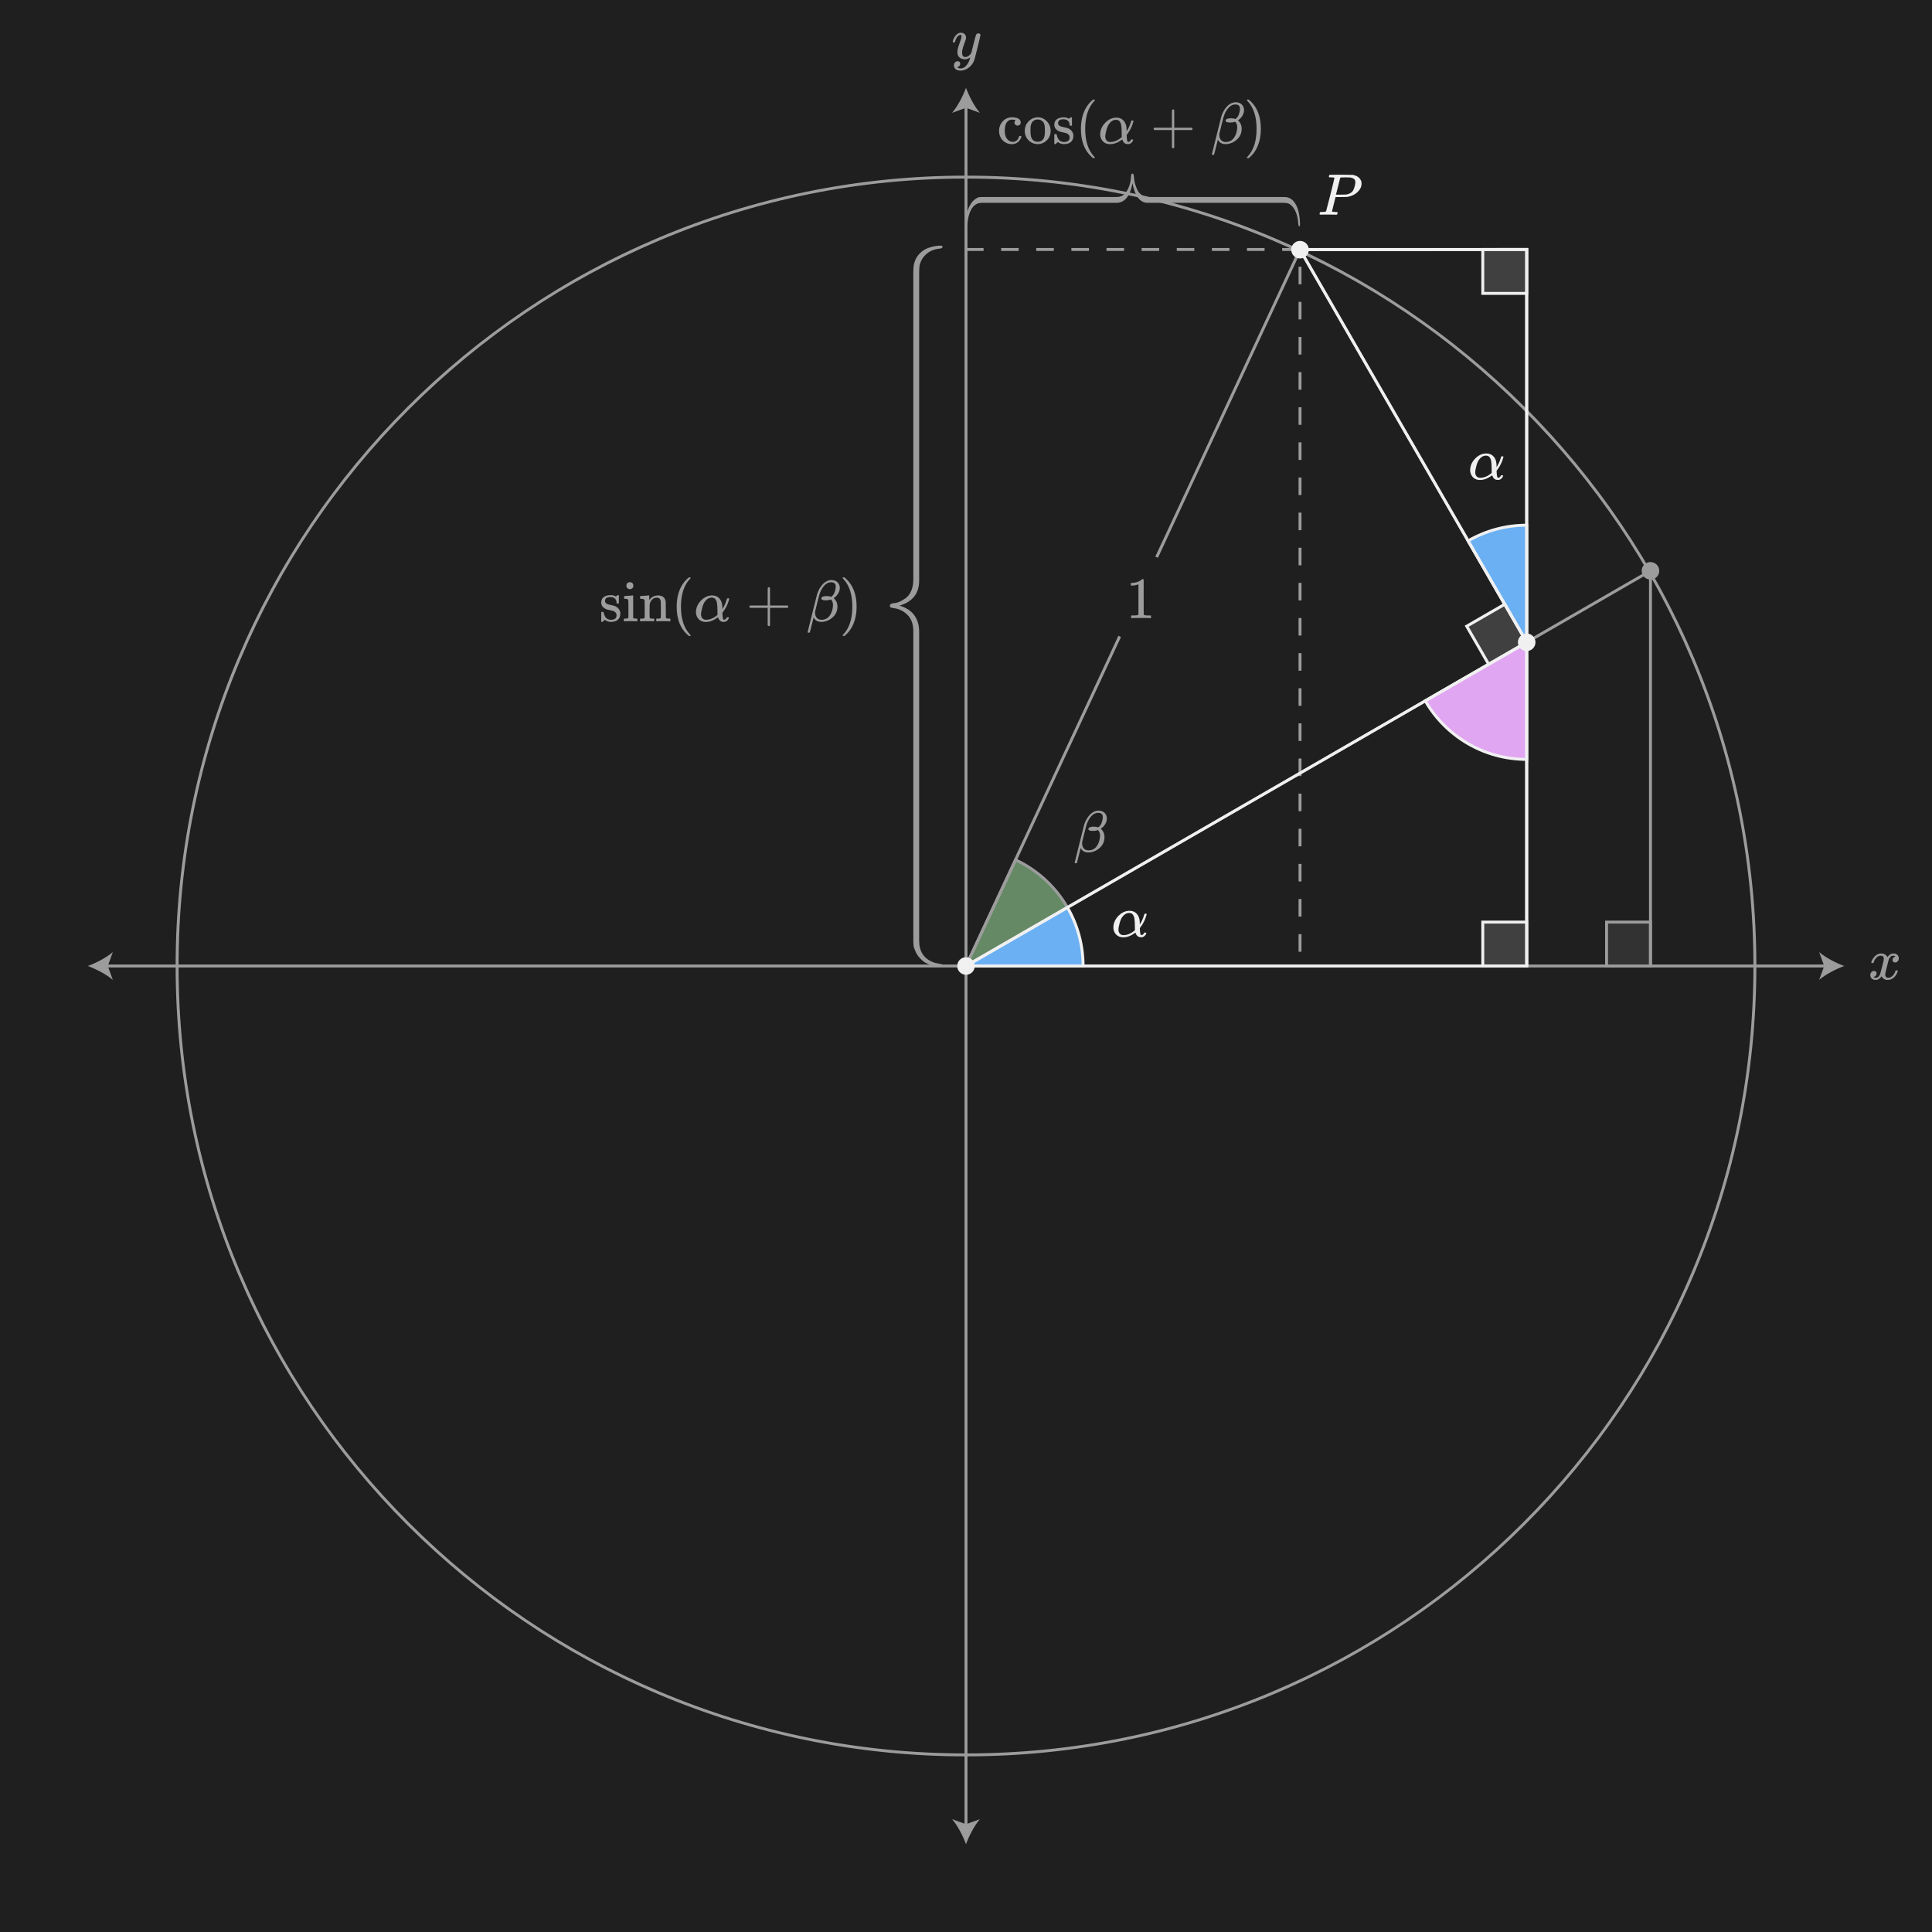 <?xml version="1.0" encoding="UTF-8"?><svg id="uuid-b7d23e0c-3612-43b6-8b54-12056eab01e1" xmlns="http://www.w3.org/2000/svg" width="660" height="660" viewBox="0 0 660 660"><defs><style>.uuid-5dd7467a-855e-49c1-92c4-55fb1c074d3a{stroke-dasharray:0 0 6 6;}.uuid-5dd7467a-855e-49c1-92c4-55fb1c074d3a,.uuid-5b390b2b-e1a0-4759-b9c8-e2ef102ae3e8,.uuid-f185cfc0-253d-47ee-ad68-b4c112e78737,.uuid-cbbca561-38c9-4e74-983f-8ab6d7bf4c01,.uuid-3aca2a99-4b6f-4745-a82d-d87d71c59351,.uuid-9a4e2cdf-930f-4572-b5b7-4f733cd71813{stroke:#f0f0f0;stroke-miterlimit:10;}.uuid-5dd7467a-855e-49c1-92c4-55fb1c074d3a,.uuid-9a4e2cdf-930f-4572-b5b7-4f733cd71813{fill:none;}.uuid-667a810e-17d8-44ca-8447-164635c6ae8a{fill:#f0f0f0;}.uuid-34514060-9a03-4235-9944-6114360a010a,.uuid-c7403ac6-8173-49c6-9092-2b6f308aefb2{fill:#202020;}.uuid-5b390b2b-e1a0-4759-b9c8-e2ef102ae3e8{fill:#6ab0f3;}.uuid-f185cfc0-253d-47ee-ad68-b4c112e78737{fill:#92d192;}.uuid-cbbca561-38c9-4e74-983f-8ab6d7bf4c01{fill:#e1a6f2;}.uuid-3aca2a99-4b6f-4745-a82d-d87d71c59351{fill:#404040;}.uuid-c7403ac6-8173-49c6-9092-2b6f308aefb2{opacity:.4;}</style></defs><rect class="uuid-34514060-9a03-4235-9944-6114360a010a" width="660" height="660"/><rect class="uuid-c7403ac6-8173-49c6-9092-2b6f308aefb2" width="660" height="660"/><path class="uuid-f185cfc0-253d-47ee-ad68-b4c112e78737" d="m330,330l34.65-19.998c-4.087-7.066-10.273-12.766-17.706-16.246l-16.944,36.245Z"/><polyline class="uuid-5dd7467a-855e-49c1-92c4-55fb1c074d3a" points="330 85.226 444.107 85.226 444.107 330"/><path class="uuid-667a810e-17d8-44ca-8447-164635c6ae8a" d="m330,61c36.315,0,71.544,7.112,104.707,21.139,32.032,13.549,60.8,32.945,85.505,57.649,24.705,24.705,44.101,53.473,57.649,85.505,14.027,33.163,21.139,68.391,21.139,104.707s-7.112,71.544-21.139,104.707c-13.548,32.032-32.944,60.8-57.649,85.505-24.705,24.705-53.473,44.101-85.505,57.649-33.163,14.027-68.391,21.139-104.707,21.139s-71.544-7.112-104.707-21.139c-32.032-13.549-60.8-32.945-85.505-57.649-24.705-24.705-44.101-53.473-57.649-85.505-14.027-33.163-21.139-68.391-21.139-104.707s7.112-71.544,21.139-104.707c13.548-32.032,32.944-60.8,57.649-85.505,24.705-24.705,53.473-44.101,85.505-57.649,33.163-14.027,68.391-21.139,104.707-21.139m0-1c-149.117,0-270,120.883-270,270s120.883,270,270,270,270-120.883,270-270S479.117,60,330,60h0Z"/><g><line class="uuid-9a4e2cdf-930f-4572-b5b7-4f733cd71813" x1="330" y1="623.965" x2="330" y2="36.035"/><path class="uuid-667a810e-17d8-44ca-8447-164635c6ae8a" d="m330,630c1.054-2.84,2.852-6.363,4.756-8.547l-4.756,1.72-4.755-1.72c1.904,2.184,3.702,5.708,4.755,8.547Z"/><path class="uuid-667a810e-17d8-44ca-8447-164635c6ae8a" d="m330,30c1.054,2.84,2.852,6.363,4.756,8.547l-4.756-1.72-4.755,1.72c1.904-2.184,3.702-5.708,4.755-8.547Z"/></g><g><line class="uuid-9a4e2cdf-930f-4572-b5b7-4f733cd71813" x1="623.965" y1="330" x2="36.035" y2="330"/><path class="uuid-667a810e-17d8-44ca-8447-164635c6ae8a" d="m630,330c-2.84-1.054-6.363-2.852-8.547-4.756l1.72,4.756-1.72,4.755c2.184-1.904,5.708-3.702,8.547-4.755Z"/><path class="uuid-667a810e-17d8-44ca-8447-164635c6ae8a" d="m30,330c2.84-1.054,6.363-2.852,8.547-4.756l-1.72,4.756,1.72,4.755c-2.184-1.904-5.708-3.702-8.547-4.755Z"/></g><line class="uuid-9a4e2cdf-930f-4572-b5b7-4f733cd71813" x1="330" y1="330" x2="563.827" y2="195"/><g><path class="uuid-667a810e-17d8-44ca-8447-164635c6ae8a" d="m348.373,42.627c-.22.188-.477.28-.77.28s-.54-.1-.74-.3-.3-.446-.3-.74c0-.307.1-.56.3-.76.066-.066.097-.106.09-.12-.007-.013-.07-.026-.19-.04-.347-.053-.673-.08-.979-.08-.68,0-1.214.214-1.601.641-.626.626-.939,1.673-.939,3.14,0,1.094.206,1.953.62,2.58.546.813,1.279,1.22,2.2,1.22.333,0,.626-.066.88-.2.56-.279.946-.8,1.16-1.56.026-.106.06-.173.1-.2.04-.026.146-.04.32-.04h.279c.08.08.12.14.12.18,0,.254-.167.647-.5,1.181-.667.96-1.606,1.439-2.819,1.439-.667,0-1.301-.153-1.9-.46-1.32-.68-2.113-1.812-2.38-3.399-.014-.08-.021-.294-.021-.641s.007-.566.021-.66c.133-1.04.55-1.933,1.25-2.68.7-.746,1.562-1.187,2.59-1.32.013,0,.073-.003.18-.01s.2-.01.28-.01c1.72,0,2.727.453,3.02,1.36.04.119.061.273.061.46,0,.307-.11.553-.33.739Z"/><path class="uuid-667a810e-17d8-44ca-8447-164635c6ae8a" d="m350.062,44.747c0-1.213.387-2.256,1.16-3.13.773-.873,1.7-1.376,2.78-1.51.213-.026.38-.04.5-.04,1.16,0,2.167.427,3.02,1.28.934.934,1.4,2.06,1.4,3.38,0,.267-.033.58-.1.939-.16.841-.537,1.57-1.13,2.19-.594.62-1.311,1.037-2.15,1.25-.307.08-.653.12-1.04.12-.4,0-.754-.04-1.06-.12-1-.253-1.813-.783-2.44-1.59s-.94-1.73-.94-2.771Zm5.521-3.7c-.36-.159-.707-.239-1.04-.239-.4,0-.78.08-1.14.239-.747.374-1.193,1.101-1.341,2.181-.026.24-.04.667-.04,1.28,0,1.267.127,2.166.381,2.699.426.813,1.126,1.221,2.1,1.221,1.627,0,2.44-1.087,2.44-3.261v-.64c0-.866-.034-1.453-.101-1.76-.173-.813-.594-1.387-1.26-1.721Z"/><path class="uuid-667a810e-17d8-44ca-8447-164635c6ae8a" d="m365.403,42.707c0-.613-.188-1.093-.561-1.439s-.887-.521-1.54-.521c-1.227,0-1.84.434-1.84,1.3,0,.174.013.287.04.341.12.319.326.55.62.689.293.141.746.271,1.36.391.76.133,1.279.279,1.56.439.84.4,1.38,1.061,1.62,1.98.013.08.02.239.02.479,0,.947-.283,1.66-.85,2.141-.567.479-1.357.72-2.37.72-.8,0-1.493-.24-2.08-.72l-.16.14-.18.18c-.08.08-.16.153-.24.22l-.22.2h-.16c-.094,0-.18-.04-.26-.12v-1.58c0-.853.003-1.35.01-1.489.007-.141.037-.224.09-.25.026-.014.134-.021.32-.021.173,0,.276.014.31.04.033.027.07.12.11.28.106.507.28.967.52,1.38.467.68,1.113,1.021,1.94,1.021,1.293,0,1.94-.521,1.94-1.561,0-.387-.12-.7-.36-.939-.214-.254-.493-.434-.84-.54-.228-.054-.547-.127-.96-.221-.747-.146-1.254-.286-1.521-.42-.88-.413-1.394-1.033-1.54-1.859-.013-.054-.02-.153-.02-.301,0-1.533.939-2.393,2.82-2.58.053-.026.213-.026.479,0,.533,0,1,.101,1.4.301l.3.159.18-.14c.173-.146.32-.26.44-.34h.16c.093,0,.18.04.26.12v2.64l-.12.12h-.561c-.079-.08-.119-.16-.119-.24Z"/><path class="uuid-667a810e-17d8-44ca-8447-164635c6ae8a" d="m374.043,53.848c0,.12-.12.18-.36.18h-.26c-.094-.08-.28-.24-.56-.48-2.4-2.187-3.601-5.359-3.601-9.52,0-1.627.193-3.113.58-4.46.613-2.093,1.62-3.78,3.021-5.06.093-.08.199-.171.319-.271s.2-.17.24-.21h.26c.16,0,.26.02.3.06s.061.08.061.12c0,.054-.073.153-.22.301-2.067,2.187-3.101,5.359-3.101,9.52s1.033,7.333,3.101,9.52c.146.147.22.247.22.301Z"/><path class="uuid-667a810e-17d8-44ca-8447-164635c6ae8a" d="m380.902,40.207c.04,0,.109-.003.21-.01.1-.007.177-.01.229-.01.88,0,1.61.243,2.19.729.58.487.977,1.164,1.189,2.03.08.387.127.834.141,1.34v.58c.653-.986,1.153-2.093,1.5-3.32.053-.187.097-.296.13-.329s.137-.051.31-.051c.28,0,.42.047.42.141,0,.013-.026.127-.079.34-.388,1.479-1.067,2.867-2.04,4.16l-.221.279.021.48c.04,1.08.16,1.714.359,1.9.04.026.101.04.181.04.187-.027.359-.104.52-.23s.273-.276.34-.45c.027-.093.061-.149.101-.17.04-.02.14-.03.3-.03.267,0,.4.061.4.181,0,.08-.04.2-.12.359-.147.294-.36.544-.641.75-.279.207-.593.311-.939.311h-.141c-.906,0-1.513-.48-1.819-1.44l-.061-.14c-.707.467-1.1.72-1.18.76-.987.561-1.98.84-2.98.84-.946,0-1.71-.267-2.29-.8-.579-.533-.937-1.233-1.069-2.1-.014-.08-.021-.227-.021-.44,0-.347.021-.626.061-.84.2-1.2.779-2.276,1.74-3.23.96-.953,2.046-1.496,3.26-1.63Zm-3.32,6.42c0,.574.153,1.03.46,1.37s.733.511,1.28.511c.347,0,.733-.054,1.16-.16.746-.187,1.473-.547,2.18-1.08.093-.066.184-.137.27-.21.087-.073.157-.137.211-.19l.079-.08-.02-.18c0-.12-.004-.297-.01-.53-.007-.233-.011-.463-.011-.689-.013-.507-.023-.9-.029-1.181-.007-.279-.033-.623-.08-1.029-.047-.407-.11-.721-.19-.94s-.189-.443-.33-.67c-.14-.227-.319-.39-.54-.49-.22-.1-.477-.149-.77-.149-.92,0-1.727.486-2.42,1.46-.334.493-.613,1.167-.84,2.02-.268.974-.4,1.714-.4,2.22Z"/><path class="uuid-667a810e-17d8-44ca-8447-164635c6ae8a" d="m394.083,44.027c0-.173.093-.307.28-.4h5.979v-3l.021-3c.133-.173.26-.26.38-.26.173,0,.307.101.399.3v5.96h5.96c.2.107.301.24.301.4s-.101.293-.301.4h-5.96v5.96c-.093.187-.227.279-.399.279-.174,0-.308-.093-.4-.279v-5.96h-5.979c-.188-.094-.28-.227-.28-.4Z"/><path class="uuid-667a810e-17d8-44ca-8447-164635c6ae8a" d="m414.103,52.907c-.08-.08-.12-.134-.12-.16,0-.04.53-2.173,1.59-6.399,1.061-4.227,1.617-6.434,1.67-6.62.36-1.12.86-2.08,1.5-2.88.347-.453.667-.78.96-.98.601-.507,1.273-.812,2.021-.92.026,0,.09-.003.189-.01.101-.007.177-.01.23-.01.84,0,1.523.25,2.05.75s.79,1.149.79,1.949c0,.654-.187,1.29-.56,1.91-.374.62-.881,1.144-1.521,1.57l.26.26c.681.68,1.021,1.554,1.021,2.62,0,1.373-.474,2.533-1.42,3.48-.947.946-2.067,1.52-3.36,1.72-.134.026-.38.04-.74.04-1.187,0-2.033-.46-2.54-1.38l-.08-.12-1.279,5.06c-.027.08-.16.12-.4.12h-.26Zm6.479-12.5c.507,0,1,.08,1.48.24l.12-.101c.706-.52,1.16-1.426,1.359-2.72.027-.12.04-.34.04-.66,0-.239-.007-.393-.02-.46-.187-.68-.693-1.02-1.521-1.02-.279,0-.52.026-.72.08-.693.187-1.333.649-1.92,1.39s-1.054,1.663-1.399,2.771c-.067.213-.32,1.193-.761,2.939-.439,1.747-.667,2.68-.68,2.8-.014.067-.021.207-.021.42,0,.747.197,1.337.591,1.771.393.434.923.65,1.59.65,1.2,0,2.14-.477,2.819-1.431.681-.953,1.054-2.123,1.12-3.51v-.12c0-.773-.233-1.393-.699-1.86-.561.188-1.127.28-1.7.28-1.054,0-1.58-.206-1.58-.62,0-.093.02-.187.06-.279.187-.374.8-.561,1.84-.561Z"/><path class="uuid-667a810e-17d8-44ca-8447-164635c6ae8a" d="m426.043,34.047l.08-.02h.439c.094.08.28.24.561.48,2.399,2.187,3.6,5.359,3.6,9.52,0,1.64-.193,3.12-.58,4.44-.613,2.106-1.62,3.8-3.02,5.079-.094.08-.2.171-.32.271s-.2.17-.24.21h-.239c-.16,0-.264-.014-.311-.04s-.07-.094-.07-.2c.014-.014.087-.1.221-.26,2.066-2.146,3.1-5.313,3.1-9.5s-1.033-7.354-3.1-9.5c-.134-.16-.207-.246-.221-.26,0-.106.033-.181.101-.221Z"/></g><g><path class="uuid-667a810e-17d8-44ca-8447-164635c6ae8a" d="m210.628,205.929c0-.613-.188-1.093-.561-1.439s-.887-.521-1.54-.521c-1.227,0-1.84.434-1.84,1.3,0,.174.013.287.04.341.12.319.326.55.62.689.293.141.746.271,1.36.391.76.133,1.279.279,1.56.439.84.4,1.38,1.061,1.62,1.98.013.08.02.239.02.479,0,.947-.283,1.66-.85,2.141-.567.479-1.357.72-2.37.72-.8,0-1.493-.24-2.08-.72l-.16.14-.18.18c-.08.08-.16.153-.24.22l-.22.2h-.16c-.094,0-.18-.04-.26-.12v-1.58c0-.853.003-1.35.01-1.489.007-.141.037-.224.09-.25.026-.014.134-.021.32-.021.173,0,.276.014.31.04.033.027.07.12.11.28.106.507.28.967.52,1.38.467.68,1.113,1.021,1.94,1.021,1.293,0,1.94-.521,1.94-1.561,0-.387-.12-.7-.36-.939-.214-.254-.493-.434-.84-.54-.228-.054-.547-.127-.96-.221-.747-.146-1.254-.286-1.521-.42-.88-.413-1.394-1.033-1.54-1.859-.013-.054-.02-.153-.02-.301,0-1.533.939-2.393,2.82-2.58.053-.026.213-.026.479,0,.533,0,1,.101,1.4.301l.3.159.18-.14c.173-.146.32-.26.44-.34h.16c.093,0,.18.04.26.12v2.64l-.12.12h-.561c-.079-.08-.119-.16-.119-.24Z"/><path class="uuid-667a810e-17d8-44ca-8447-164635c6ae8a" d="m213.247,203.629c.054,0,.561-.036,1.521-.11.96-.072,1.453-.109,1.479-.109h.061v7.6c.066.134.146.217.24.25.093.033.326.057.699.07h.46v.92h-.159c-.147-.04-.841-.06-2.08-.06-1.214,0-1.94.02-2.181.06h-.16v-.92h.54c.561,0,.894-.093,1-.28.014-.026.021-.993.021-2.899,0-2-.027-3.067-.08-3.2-.106-.267-.5-.4-1.18-.4h-.221v-.46c0-.307.014-.46.04-.46Zm1.98-4.76c.333.026.606.144.82.35.213.207.319.49.319.851,0,.479-.18.819-.54,1.02-.173.12-.387.18-.64.18-.547,0-.934-.266-1.16-.8-.026-.08-.04-.213-.04-.399,0-.373.116-.667.351-.88.232-.214.529-.32.89-.32Z"/><path class="uuid-667a810e-17d8-44ca-8447-164635c6ae8a" d="m218.707,203.629c.053,0,.563-.036,1.53-.11.966-.072,1.463-.109,1.489-.109h.061v.8c0,.507.007.76.02.76l.021-.02c.72-1.026,1.74-1.54,3.06-1.54,1.533.054,2.38.807,2.54,2.26.014.094.021,1.021.021,2.78,0,1.707.006,2.573.02,2.6.106.188.44.28,1,.28h.54v.92h-.16c-.173-.04-.92-.06-2.239-.06s-2.067.02-2.24.06h-.16v-.92h.479c.707,0,1.061-.106,1.061-.32.013-.026.02-.946.02-2.76-.013-1.8-.026-2.753-.04-2.86-.093-.426-.243-.736-.449-.93-.207-.193-.523-.29-.95-.29-.601,0-1.127.227-1.58.68-.467.467-.74,1.054-.82,1.761v.37c0,.233-.003.529-.01.89s-.01.7-.01,1.02v.63c0,.221.003.417.01.591.007.173.01.33.01.47v.47c.106.188.44.28,1,.28h.54v.92h-.16c-.173-.04-.92-.06-2.239-.06s-2.067.02-2.24.06h-.16v-.92h.54c.56,0,.894-.093,1-.28v-.62c0-.187.003-.396.01-.63s.01-.493.01-.78v-.829c0-.413-.003-.857-.01-1.33-.007-.474-.01-.863-.01-1.17v-.46c-.04-.254-.137-.424-.29-.511-.153-.086-.45-.143-.89-.17h-.36v-.46c0-.307.013-.46.04-.46Z"/><path class="uuid-667a810e-17d8-44ca-8447-164635c6ae8a" d="m235.947,217.069c0,.12-.12.18-.36.18h-.26c-.094-.08-.28-.24-.56-.48-2.4-2.187-3.601-5.359-3.601-9.52,0-1.627.193-3.113.58-4.46.613-2.093,1.62-3.78,3.021-5.06.093-.08.199-.171.319-.271s.2-.17.24-.21h.26c.16,0,.26.02.3.06s.061.08.061.12c0,.054-.073.153-.22.301-2.067,2.187-3.101,5.359-3.101,9.52s1.033,7.333,3.101,9.52c.146.147.22.247.22.301Z"/><path class="uuid-667a810e-17d8-44ca-8447-164635c6ae8a" d="m242.808,203.429c.04,0,.109-.003.21-.01.1-.007.177-.01.229-.01.88,0,1.61.243,2.19.729.58.487.977,1.164,1.189,2.03.08.387.127.834.141,1.34v.58c.653-.986,1.153-2.093,1.5-3.32.053-.187.097-.296.13-.329s.137-.051.31-.051c.28,0,.42.047.42.141,0,.013-.026.127-.079.34-.388,1.479-1.067,2.867-2.04,4.16l-.221.279.021.48c.04,1.08.16,1.714.359,1.9.04.026.101.04.181.04.187-.027.359-.104.52-.23s.273-.276.34-.45c.027-.093.061-.149.101-.17.04-.02.14-.03.3-.03.267,0,.4.061.4.181,0,.08-.04.2-.12.359-.147.294-.36.544-.641.75-.279.207-.593.311-.939.311h-.141c-.906,0-1.513-.48-1.819-1.44l-.061-.14c-.707.467-1.1.72-1.18.76-.987.561-1.98.84-2.98.84-.946,0-1.71-.267-2.29-.8-.579-.533-.937-1.233-1.069-2.1-.014-.08-.021-.227-.021-.44,0-.347.021-.626.061-.84.2-1.2.779-2.276,1.74-3.23.96-.953,2.046-1.496,3.26-1.63Zm-3.32,6.42c0,.574.153,1.03.46,1.37s.733.511,1.28.511c.347,0,.733-.054,1.16-.16.746-.187,1.473-.547,2.18-1.08.093-.066.184-.137.27-.21.087-.073.157-.137.211-.19l.079-.08-.02-.18c0-.12-.004-.297-.01-.53-.007-.233-.011-.463-.011-.689-.013-.507-.023-.9-.029-1.181-.007-.279-.033-.623-.08-1.029-.047-.407-.11-.721-.19-.94s-.189-.443-.33-.67c-.14-.227-.319-.39-.54-.49-.22-.1-.477-.149-.77-.149-.92,0-1.727.486-2.42,1.46-.334.493-.613,1.167-.84,2.02-.268.974-.4,1.714-.4,2.22Z"/><path class="uuid-667a810e-17d8-44ca-8447-164635c6ae8a" d="m255.987,207.249c0-.173.093-.307.28-.4h5.979v-3l.021-3c.133-.173.26-.26.38-.26.173,0,.307.101.399.3v5.96h5.96c.2.107.301.24.301.4s-.101.293-.301.4h-5.96v5.96c-.093.187-.227.279-.399.279-.174,0-.308-.093-.4-.279v-5.96h-5.979c-.188-.094-.28-.227-.28-.4Z"/><path class="uuid-667a810e-17d8-44ca-8447-164635c6ae8a" d="m276.008,216.129c-.08-.08-.12-.134-.12-.16,0-.04.53-2.173,1.59-6.399,1.061-4.227,1.617-6.434,1.67-6.62.36-1.12.86-2.08,1.5-2.88.347-.453.667-.78.96-.98.601-.507,1.273-.812,2.021-.92.026,0,.09-.003.189-.01.101-.007.177-.01.23-.01.84,0,1.523.25,2.05.75s.79,1.149.79,1.949c0,.654-.187,1.29-.56,1.91-.374.62-.881,1.144-1.521,1.57l.26.26c.681.68,1.021,1.554,1.021,2.62,0,1.373-.474,2.533-1.42,3.48-.947.946-2.067,1.52-3.36,1.72-.134.026-.38.04-.74.04-1.187,0-2.033-.46-2.54-1.38l-.08-.12-1.279,5.06c-.027.08-.16.12-.4.12h-.26Zm6.479-12.5c.507,0,1,.08,1.48.24l.12-.101c.706-.52,1.16-1.426,1.359-2.72.027-.12.04-.34.04-.66,0-.239-.007-.393-.02-.46-.187-.68-.693-1.02-1.521-1.02-.279,0-.52.026-.72.08-.693.187-1.333.649-1.92,1.39s-1.054,1.663-1.399,2.771c-.067.213-.32,1.193-.761,2.939-.439,1.747-.667,2.68-.68,2.8-.014.067-.021.207-.021.42,0,.747.197,1.337.591,1.771.393.434.923.65,1.59.65,1.2,0,2.14-.477,2.819-1.431.681-.953,1.054-2.123,1.12-3.51v-.12c0-.773-.233-1.393-.699-1.86-.561.188-1.127.28-1.7.28-1.054,0-1.58-.206-1.58-.62,0-.093.02-.187.06-.279.187-.374.8-.561,1.84-.561Z"/><path class="uuid-667a810e-17d8-44ca-8447-164635c6ae8a" d="m287.947,197.269l.08-.02h.439c.094.08.28.24.561.48,2.399,2.187,3.6,5.359,3.6,9.52,0,1.64-.193,3.12-.58,4.44-.613,2.106-1.62,3.8-3.02,5.079-.094.08-.2.171-.32.271s-.2.17-.24.21h-.239c-.16,0-.264-.014-.311-.04s-.07-.094-.07-.2c.014-.014.087-.1.221-.26,2.066-2.146,3.1-5.313,3.1-9.5s-1.033-7.354-3.1-9.5c-.134-.16-.207-.246-.221-.26,0-.106.033-.181.101-.221Z"/></g><path class="uuid-667a810e-17d8-44ca-8447-164635c6ae8a" d="m367.234,294.896c-.08-.08-.12-.134-.12-.16,0-.04.53-2.173,1.59-6.399,1.061-4.227,1.617-6.434,1.67-6.62.36-1.12.86-2.08,1.5-2.88.347-.453.667-.78.96-.98.601-.507,1.273-.812,2.021-.92.026,0,.09-.003.189-.01.101-.007.177-.01.23-.01.84,0,1.523.25,2.05.75s.79,1.149.79,1.949c0,.654-.187,1.29-.56,1.91-.374.62-.881,1.144-1.521,1.57l.26.26c.681.68,1.021,1.554,1.021,2.62,0,1.373-.474,2.533-1.42,3.48-.947.946-2.067,1.52-3.36,1.72-.134.026-.38.04-.74.04-1.187,0-2.033-.46-2.54-1.38l-.08-.12-1.279,5.06c-.027.08-.16.12-.4.12h-.26Zm6.479-12.5c.507,0,1,.08,1.48.24l.12-.101c.706-.52,1.16-1.426,1.359-2.72.027-.12.04-.34.04-.66,0-.239-.007-.393-.02-.46-.187-.68-.693-1.02-1.521-1.02-.279,0-.52.026-.72.08-.693.187-1.333.649-1.92,1.39s-1.054,1.663-1.399,2.771c-.067.213-.32,1.193-.761,2.939-.439,1.747-.667,2.68-.68,2.8-.014.067-.021.207-.021.42,0,.747.197,1.337.591,1.771.393.434.923.65,1.59.65,1.2,0,2.14-.477,2.819-1.431.681-.953,1.054-2.123,1.12-3.51v-.12c0-.773-.233-1.393-.699-1.86-.561.188-1.127.28-1.7.28-1.054,0-1.58-.206-1.58-.62,0-.093.02-.187.06-.279.187-.374.8-.561,1.84-.561Z"/><path class="uuid-667a810e-17d8-44ca-8447-164635c6ae8a" d="m322,329.881c0-.264-.12-.433-.361-.508-.241-.075-.657-.156-1.25-.243-.593-.087-1.111-.217-1.556-.391-3.222-1.241-4.833-3.699-4.833-7.375v-105.469c0-4.676-2.236-7.677-6.708-9.005,4.472-1.326,6.708-4.178,6.708-8.549v-105.009c0-1.065.038-1.871.111-2.413.26-1.524.977-2.839,2.153-3.949,1.176-1.109,2.634-1.772,4.375-1.991.036,0,.143-.01.319-.032.176-.022.302-.044.374-.066.076-.022.177-.055.307-.099.13-.045.222-.124.278-.239.056-.112.083-.237.083-.373,0-.566-4.126-.165-6.288,1.202-2.163,1.368-3.382,3.354-3.657,5.958-.037.439-.055,1.084-.055,1.938v104.746c0,1.479-.246,2.774-.736,3.883-.491,1.11-1.126,1.931-1.903,2.464-.777.532-1.43.919-1.958,1.158-.528.24-1.061.404-1.598.489-.111,0-.273.012-.486.034-.212.022-.383.059-.514.114-.129.054-.259.103-.388.147-.13.043-.232.119-.306.229-.074.108-.111.229-.111.359,0,.173.028.315.083.424.056.109.157.191.306.245.148.054.301.092.458.114.157.022.366.054.626.097.259.044.499.087.721.131,1.37.305,2.606.989,3.709,2.054,1.102,1.068,1.763,2.427,1.986,4.079.074.435.111,1.088.111,1.958v104.979c0,.873.032,1.57.096,2.093.064.521.312,1.251.742,2.189.431.937,1.058,1.78,1.883,2.525,2.279,2.477,7.278,2.532,7.278,2.101"/><path class="uuid-667a810e-17d8-44ca-8447-164635c6ae8a" d="m330.127,77.297c.163,0,.268-.12.314-.361.046-.24.096-.657.15-1.25.054-.593.134-1.11.242-1.556.767-3.222,2.286-4.833,4.558-4.833h45.917c2.891,0,4.746-2.236,5.566-6.708.82,4.472,2.582,6.708,5.284,6.708h46.133c.658,0,1.156.037,1.492.11.942.261,1.755.978,2.441,2.154.685,1.176,1.095,2.634,1.23,4.374,0,.037.006.144.02.32.013.176.027.302.041.375.013.075.034.177.061.306.028.131.077.223.148.278.069.056.146.083.231.083.35,0,.102-4.125-.743-6.289-.846-2.162-2.073-3.381-3.682-3.656-.271-.036-.67-.055-1.197-.055h-45.971c-.914,0-1.714-.245-2.399-.736-.686-.49-1.194-1.125-1.523-1.903-.33-.776-.568-1.43-.716-1.958-.148-.529-.249-1.061-.302-1.598,0-.111-.008-.273-.021-.486-.013-.213-.037-.384-.07-.514-.034-.129-.063-.26-.091-.388-.027-.131-.074-.232-.141-.306-.067-.074-.141-.111-.222-.111-.107,0-.195.027-.262.083-.067.056-.118.157-.152.306-.034.147-.057.3-.07.458-.013.157-.034.367-.06.625-.028.26-.054.5-.081.722-.188,1.37-.611,2.607-1.27,3.709-.659,1.101-1.5,1.763-2.521,1.986-.269.074-.672.11-1.21.11h-45.615c-.539,0-.971.033-1.294.097-.322.064-.773.312-1.353.743-.579.43-1.1,1.057-1.561,1.883-1.531,2.279-1.565,7.278-1.298,7.278"/><line class="uuid-9a4e2cdf-930f-4572-b5b7-4f733cd71813" x1="330" y1="330" x2="444.107" y2="85.297"/><path class="uuid-667a810e-17d8-44ca-8447-164635c6ae8a" d="m639.381,328.993c-.08-.08-.121-.153-.121-.221.054-.359.26-.819.621-1.38.626-.946,1.412-1.493,2.359-1.64.187-.026.326-.04.42-.04.467,0,.896.12,1.29.359.394.24.677.54.851.9.172-.227.279-.366.319-.42.493-.56,1.06-.84,1.7-.84.547,0,.99.156,1.33.47s.51.697.51,1.15c0,.413-.117.76-.35,1.04-.234.279-.544.42-.93.42-.254,0-.461-.073-.621-.221-.16-.146-.24-.34-.24-.579,0-.613.334-1.033,1-1.261,0-.013-.072-.06-.219-.14-.134-.08-.328-.12-.58-.12-.174,0-.301.014-.381.04-.506.214-.879.653-1.119,1.32-.041.106-.234.85-.58,2.229-.348,1.38-.533,2.157-.561,2.33-.04.2-.061.4-.061.601,0,.319.094.573.281.76.186.187.433.28.739.28.56,0,1.067-.237,1.521-.711.453-.473.76-.996.92-1.569.039-.134.08-.21.119-.23.041-.02.146-.029.32-.029.254,0,.381.053.381.159,0,.014-.014.087-.041.221-.227.826-.693,1.547-1.399,2.16-.627.493-1.287.739-1.979.739-.934,0-1.641-.42-2.121-1.26-.387.6-.879,1-1.479,1.2-.12.026-.294.04-.521.04-.773,0-1.319-.273-1.64-.82-.134-.227-.2-.493-.2-.8,0-.4.12-.74.36-1.021.239-.279.546-.42.92-.42.573,0,.86.28.86.841,0,.493-.234.853-.7,1.079-.026.014-.06.03-.101.051l-.1.05c-.027.014-.047.02-.061.02l-.06.021c0,.04.101.1.3.18.16.067.334.101.521.101.479,0,.894-.301,1.239-.9.146-.24.407-1.106.781-2.6.08-.307.166-.647.26-1.021.093-.373.162-.66.209-.86.047-.199.077-.319.091-.359.066-.36.1-.62.1-.78,0-.32-.087-.573-.26-.76s-.413-.28-.72-.28c-.6,0-1.12.23-1.561.69-.439.46-.746.989-.92,1.59-.027.12-.057.189-.09.21-.033.02-.144.03-.33.03h-.279Z"/><path class="uuid-667a810e-17d8-44ca-8447-164635c6ae8a" d="m334.264,11.401c.187,0,.346.05.479.15.133.1.2.236.2.41,0,.173-.327,1.573-.98,4.199-.653,2.627-1.026,4.067-1.12,4.32-.213.653-.557,1.257-1.029,1.81-.474.554-1.023.99-1.65,1.311-.72.347-1.394.52-2.02.52-1.014,0-1.7-.319-2.061-.96-.133-.187-.2-.453-.2-.8,0-.453.127-.807.381-1.06.279-.254.572-.38.88-.38.586,0,.88.279.88.84,0,.493-.233.853-.7,1.08-.027.013-.06.029-.1.05-.04.02-.074.036-.101.05s-.047.021-.06.021l-.061.02c.04.08.181.167.42.26.214.08.427.12.641.12h.16c.227,0,.399-.014.52-.04.507-.146.986-.486,1.44-1.02.453-.534.8-1.174,1.04-1.92.146-.44.22-.7.22-.78,0-.014-.014-.01-.04.01-.027.021-.067.05-.12.09-.493.36-1.04.54-1.64.54-.681,0-1.24-.16-1.681-.479-.439-.32-.727-.78-.859-1.38-.014-.094-.021-.301-.021-.62s.014-.566.04-.74c.094-.573.4-1.553.92-2.94.293-.786.44-1.333.44-1.64,0-.187-.017-.316-.05-.39-.034-.073-.11-.11-.23-.11h-.1c-.308,0-.601.14-.88.42-.428.427-.754,1.067-.98,1.92,0,.014-.007.037-.02.07-.014.033-.023.054-.03.06-.007.007-.017.018-.03.03-.014.014-.037.021-.07.021h-.529c-.107-.107-.127-.261-.061-.46.28-.934.7-1.66,1.261-2.181.453-.427.926-.64,1.42-.64.56,0,1.006.153,1.34.46.333.307.5.733.5,1.28-.027.253-.047.393-.061.42,0,.08-.1.366-.3.859-.547,1.48-.873,2.567-.979,3.261-.014.106-.021.26-.021.46,0,.507.08.893.24,1.159.16.268.453.4.88.4.307,0,.597-.08.87-.24s.479-.316.62-.47c.14-.153.316-.363.529-.63,0-.014.124-.517.37-1.51.247-.993.504-2.004.771-3.03s.42-1.58.46-1.66c.173-.36.46-.54.86-.54Z"/><line class="uuid-9a4e2cdf-930f-4572-b5b7-4f733cd71813" x1="444.107" y1="85.297" x2="521.54" y2="219.414"/><circle class="uuid-34514060-9a03-4235-9944-6114360a010a" cx="389.958" cy="204.414" r="15"/><path class="uuid-667a810e-17d8-44ca-8447-164635c6ae8a" d="m392.973,211.166c-.227-.04-1.287-.06-3.18-.06-1.867,0-2.914.02-3.141.06h-.24v-.92h.521c.773,0,1.273-.021,1.5-.061.106-.013.267-.093.479-.239v-10.34c-.026,0-.079.02-.159.06-.614.24-1.3.367-2.06.38h-.381v-.92h.381c1.119-.04,2.053-.293,2.799-.76.24-.134.447-.287.621-.46.025-.04.105-.061.24-.061.133,0,.246.04.34.12v5.98l.02,6c.199.2.633.3,1.3.3h1.181v.92h-.221Z"/><rect class="uuid-3aca2a99-4b6f-4745-a82d-d87d71c59351" x="548.827" y="315" width="15" height="15"/><line class="uuid-9a4e2cdf-930f-4572-b5b7-4f733cd71813" x1="563.827" y1="330" x2="563.827" y2="195"/><circle class="uuid-667a810e-17d8-44ca-8447-164635c6ae8a" cx="563.827" cy="195" r="3"/><rect class="uuid-c7403ac6-8173-49c6-9092-2b6f308aefb2" width="660" height="660"/><polyline class="uuid-9a4e2cdf-930f-4572-b5b7-4f733cd71813" points="521.54 330 521.54 85.226 444.107 85.226"/><path class="uuid-5b390b2b-e1a0-4759-b9c8-e2ef102ae3e8" d="m521.54,179.414c-7.285,0-14.115,1.948-19.998,5.35l19.998,34.65v-40Z"/><path class="uuid-cbbca561-38c9-4e74-983f-8ab6d7bf4c01" d="m486.893,239.418c6.917,11.954,19.843,19.997,34.647,19.997v-40s-34.647,20.003-34.647,20.003Z"/><rect class="uuid-3aca2a99-4b6f-4745-a82d-d87d71c59351" x="503.794" y="209.169" width="15" height="15" transform="translate(579.301 767.798) rotate(-120)"/><rect class="uuid-3aca2a99-4b6f-4745-a82d-d87d71c59351" x="506.54" y="85.226" width="15" height="15"/><rect class="uuid-3aca2a99-4b6f-4745-a82d-d87d71c59351" x="506.54" y="315" width="15" height="15"/><path class="uuid-667a810e-17d8-44ca-8447-164635c6ae8a" d="m385.404,311.16c.041,0,.109-.003.211-.01.1-.007.176-.01.229-.01.881,0,1.611.243,2.191.729.58.487.977,1.164,1.189,2.03.08.387.127.834.141,1.34v.58c.652-.986,1.152-2.093,1.5-3.32.053-.187.096-.296.129-.329s.137-.051.311-.051c.279,0,.42.047.42.141,0,.013-.027.127-.08.34-.387,1.479-1.066,2.867-2.039,4.16l-.221.279.02.48c.041,1.08.16,1.714.359,1.9.041.026.102.04.182.04.186-.027.359-.104.52-.23s.273-.276.34-.45c.027-.093.061-.149.1-.17.041-.02.141-.03.301-.03.266,0,.4.061.4.181,0,.08-.041.2-.121.359-.146.294-.359.544-.641.75-.279.207-.592.311-.939.311h-.141c-.906,0-1.512-.48-1.818-1.44l-.061-.14c-.707.467-1.1.72-1.18.76-.988.561-1.98.84-2.98.84-.947,0-1.711-.267-2.291-.8-.578-.533-.936-1.233-1.068-2.1-.014-.08-.021-.227-.021-.44,0-.347.021-.626.061-.84.201-1.2.779-2.276,1.74-3.23.961-.953,2.047-1.496,3.26-1.63Zm-3.32,6.42c0,.574.154,1.03.461,1.37s.732.511,1.279.511c.348,0,.734-.054,1.16-.16.746-.187,1.473-.547,2.18-1.08.094-.066.184-.137.27-.21.088-.073.158-.137.211-.19l.08-.08-.02-.18c0-.12-.004-.297-.01-.53-.008-.233-.012-.463-.012-.689-.012-.507-.023-.9-.029-1.181-.006-.279-.033-.623-.08-1.029-.047-.407-.109-.721-.189-.94s-.189-.443-.33-.67-.32-.39-.541-.49c-.219-.1-.477-.149-.77-.149-.92,0-1.727.486-2.42,1.46-.334.493-.613,1.167-.84,2.02-.268.974-.4,1.714-.4,2.22Z"/><path class="uuid-667a810e-17d8-44ca-8447-164635c6ae8a" d="m507.282,154.929c.04,0,.109-.003.21-.01.1-.007.177-.01.229-.01.88,0,1.61.243,2.19.729.58.487.977,1.164,1.189,2.03.08.387.127.834.141,1.34v.58c.653-.986,1.153-2.093,1.5-3.32.053-.187.097-.296.13-.329s.137-.051.31-.051c.28,0,.42.047.42.141,0,.013-.026.127-.079.34-.388,1.479-1.067,2.867-2.04,4.16l-.221.279.021.48c.04,1.08.16,1.714.359,1.9.04.026.101.04.181.04.187-.027.359-.104.52-.23s.273-.276.34-.45c.027-.093.061-.149.101-.17.04-.02.14-.03.3-.03.267,0,.4.061.4.181,0,.08-.04.2-.12.359-.147.294-.36.544-.641.75-.279.207-.593.311-.939.311h-.141c-.906,0-1.513-.48-1.819-1.44l-.061-.14c-.707.467-1.1.72-1.18.76-.987.561-1.98.84-2.98.84-.946,0-1.71-.267-2.29-.8-.579-.533-.937-1.233-1.069-2.1-.014-.08-.021-.227-.021-.44,0-.347.021-.626.061-.84.2-1.2.779-2.276,1.74-3.23.96-.953,2.046-1.496,3.26-1.63Zm-3.32,6.42c0,.574.153,1.03.46,1.37s.733.511,1.28.511c.347,0,.733-.054,1.16-.16.746-.187,1.473-.547,2.18-1.08.093-.066.184-.137.27-.21.087-.073.157-.137.211-.19l.079-.08-.02-.18c0-.12-.004-.297-.01-.53-.007-.233-.011-.463-.011-.689-.013-.507-.023-.9-.029-1.181-.007-.279-.033-.623-.08-1.029-.047-.407-.11-.721-.19-.94s-.189-.443-.33-.67c-.14-.227-.319-.39-.54-.49-.22-.1-.477-.149-.77-.149-.92,0-1.727.486-2.42,1.46-.334.493-.613,1.167-.84,2.02-.268.974-.4,1.714-.4,2.22Z"/><path class="uuid-5b390b2b-e1a0-4759-b9c8-e2ef102ae3e8" d="m370,330c0-7.285-1.948-14.115-5.35-19.998l-34.65,19.998h40Z"/><polygon class="uuid-9a4e2cdf-930f-4572-b5b7-4f733cd71813" points="521.54 219.414 330 330 521.54 330 521.54 219.414"/><circle class="uuid-667a810e-17d8-44ca-8447-164635c6ae8a" cx="330" cy="330" r="3"/><polygon class="uuid-9a4e2cdf-930f-4572-b5b7-4f733cd71813" points="521.54 85.226 444.107 85.297 521.54 219.414 521.54 85.226"/><circle class="uuid-667a810e-17d8-44ca-8447-164635c6ae8a" cx="444.107" cy="85.297" r="3"/><circle class="uuid-667a810e-17d8-44ca-8447-164635c6ae8a" cx="521.54" cy="219.414" r="3"/><path class="uuid-667a810e-17d8-44ca-8447-164635c6ae8a" d="m455.847,60.777c0-.014-.008-.03-.021-.051-.014-.02-.033-.033-.06-.04-.027-.006-.054-.017-.08-.029-.027-.014-.067-.023-.12-.03-.054-.007-.101-.01-.141-.01h-.159c-.067,0-.124-.003-.17-.011-.047-.006-.11-.01-.19-.01h-.2c-.333,0-.533-.01-.6-.029-.067-.021-.113-.063-.141-.131-.013-.053-.007-.146.021-.279.08-.267.14-.413.18-.44.04-.026,1.333-.04,3.88-.04,2.533.014,3.887.033,4.061.061.786.133,1.443.409,1.97.83.526.42.87.97,1.03,1.649.013.08.02.254.02.521,0,.333-.014.553-.04.659-.16.761-.587,1.48-1.279,2.16-.921.907-2.107,1.48-3.561,1.721-.094.013-.793.026-2.1.04h-1.9l-.6,2.38c-.4,1.547-.601,2.366-.601,2.46,0,.093.021.146.061.16.093.039.46.073,1.1.1h.62c.08.12.12.193.12.22,0,.214-.047.414-.14.601-.067.066-.174.1-.32.1-.227,0-.63-.007-1.21-.02-.58-.014-1.09-.021-1.53-.021-.427,0-.917.004-1.47.01-.554.007-.938.011-1.15.011-.173,0-.279-.033-.319-.101-.027-.04-.021-.166.02-.38.053-.213.104-.337.15-.37.046-.033.203-.05.47-.05.36,0,.76-.021,1.2-.061.187-.039.312-.119.38-.239.04-.054.52-1.907,1.439-5.561s1.381-5.58,1.381-5.779Zm7.159,1.479c0-.507-.146-.877-.439-1.11-.294-.232-.714-.402-1.26-.51-.094-.013-.627-.026-1.601-.04-.227,0-.46.004-.7.01-.239.008-.433.011-.58.011h-.239c-.174.013-.294.073-.36.18-.026.08-.157.594-.39,1.54-.233.947-.464,1.867-.69,2.76-.227.894-.347,1.347-.36,1.36,0,.026.54.04,1.62.04,1.12-.014,1.733-.026,1.841-.04.893-.133,1.579-.453,2.06-.96.36-.36.66-1.007.9-1.94.133-.546.199-.979.199-1.3Z"/></svg>